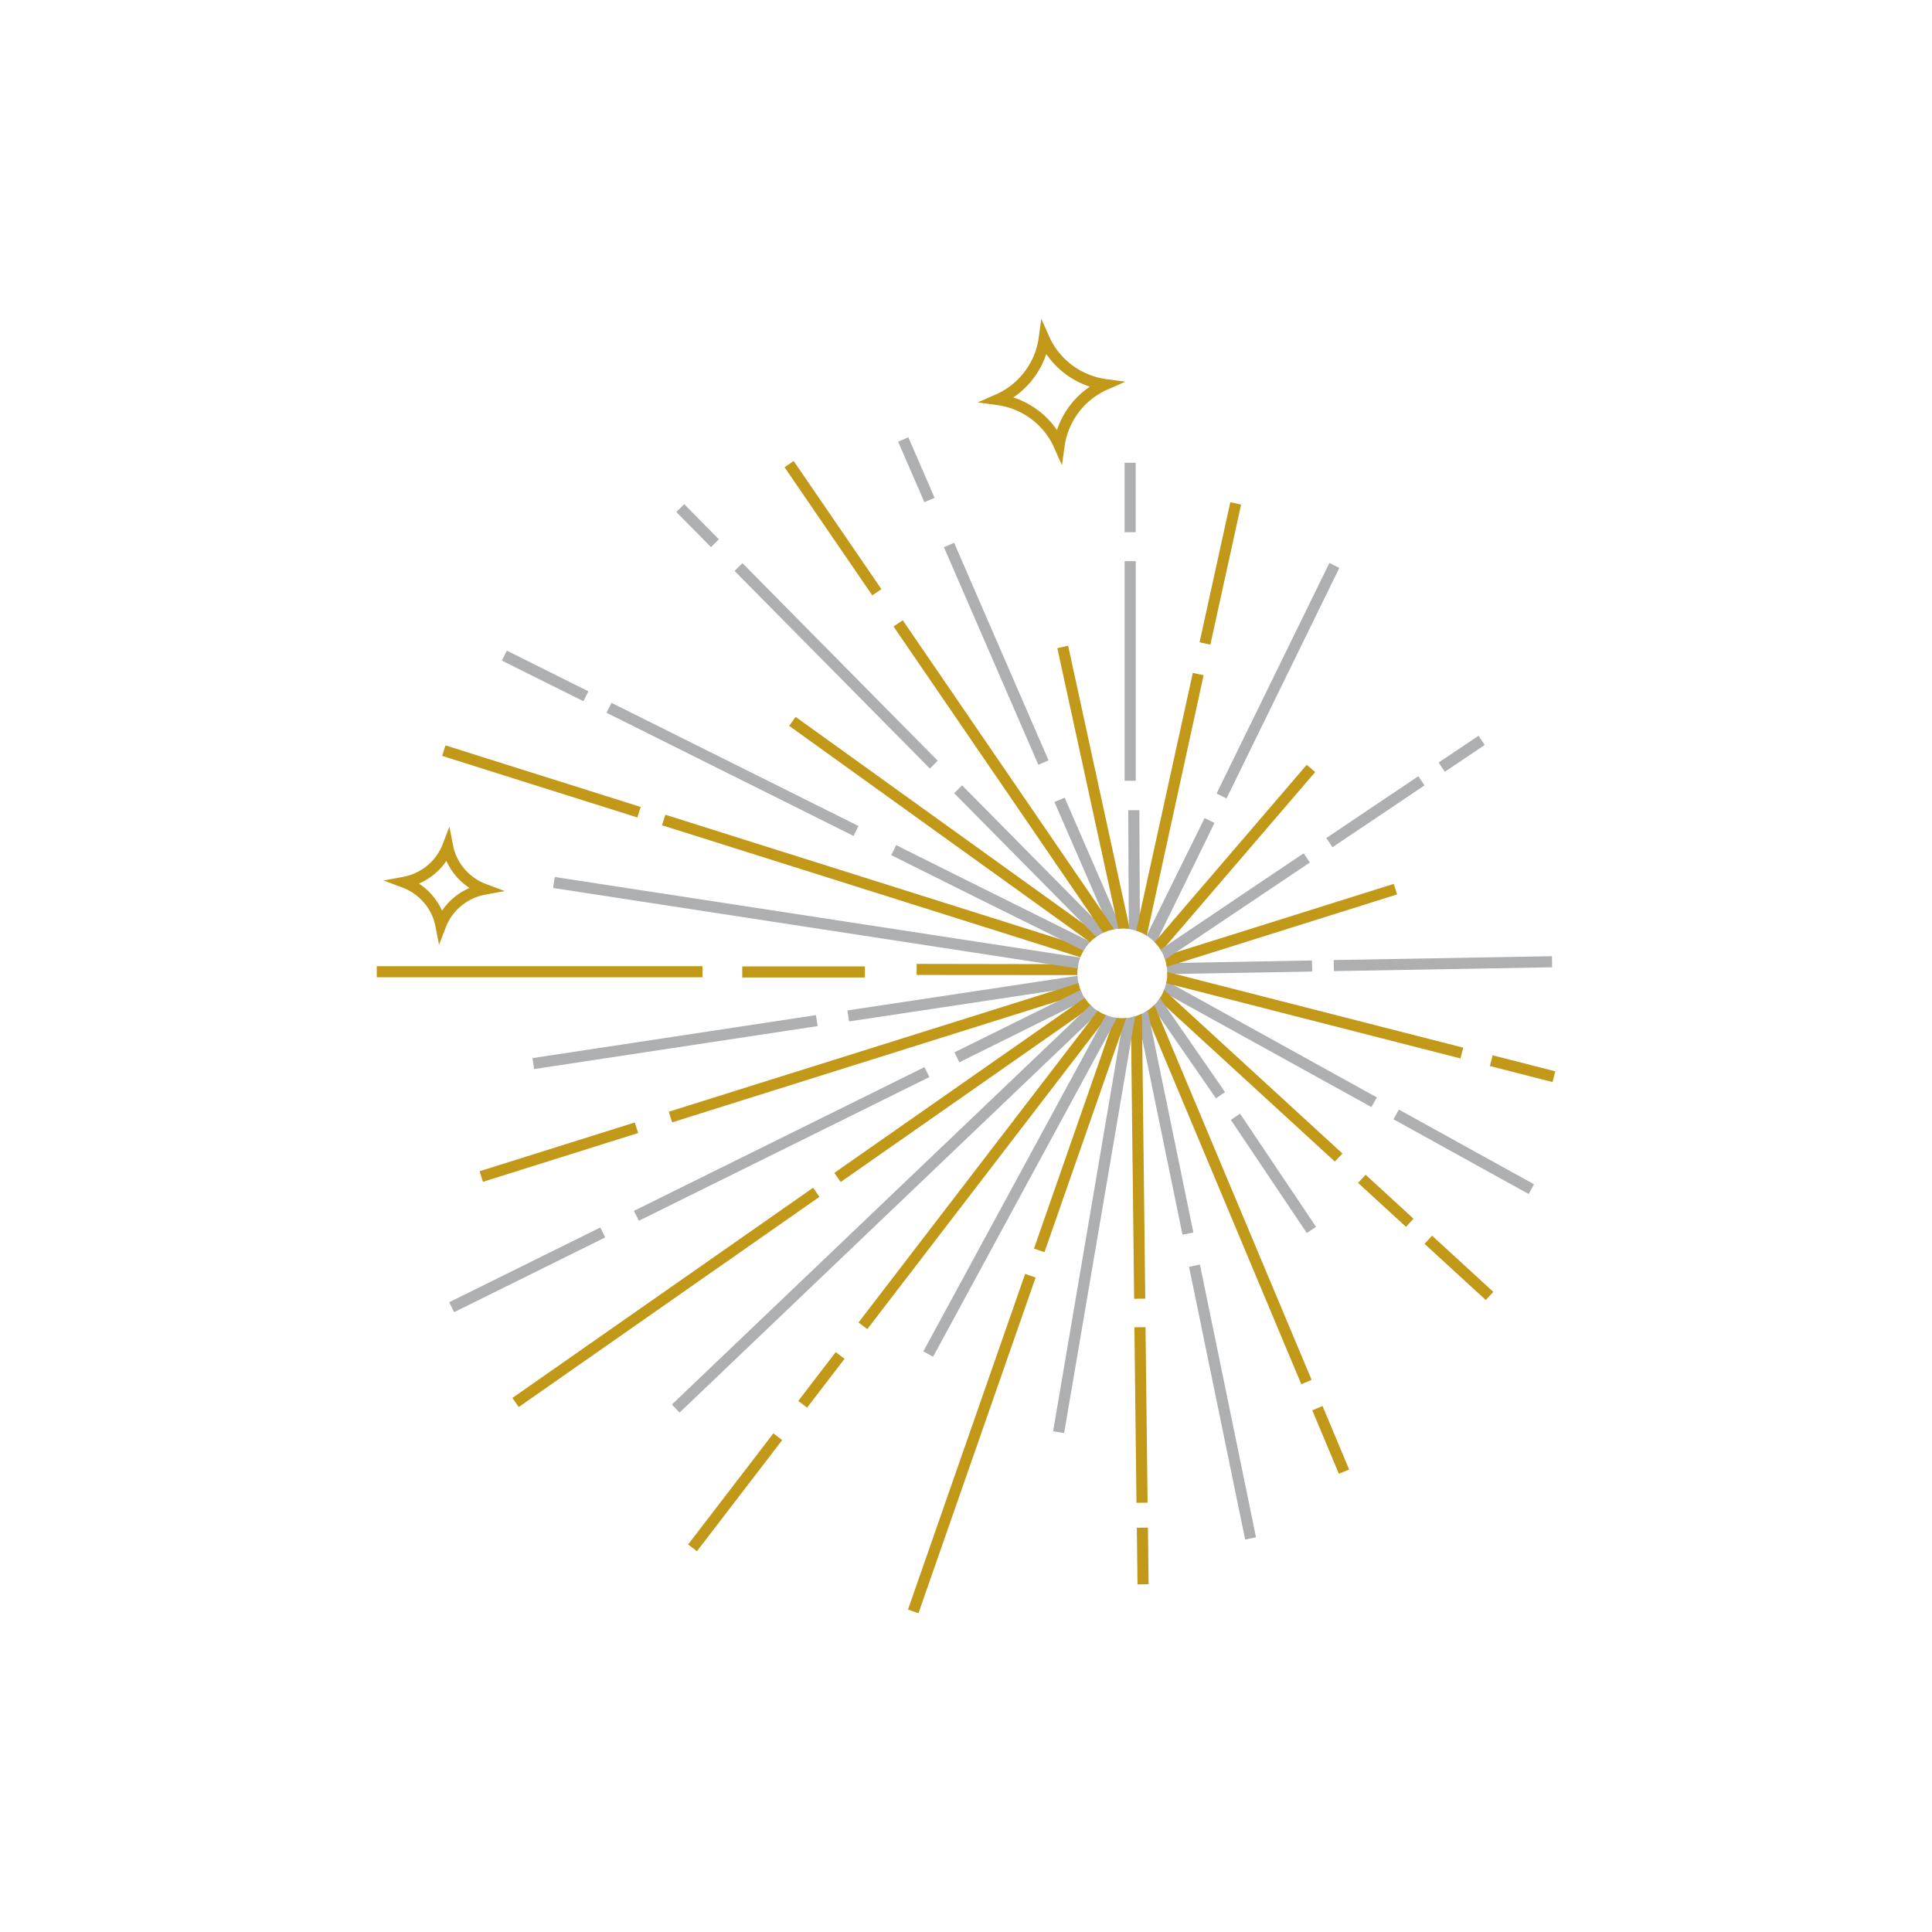 <svg data-bbox="39.001 33 122.001 134" viewBox="0 0 200 200" height="200" width="200" xmlns="http://www.w3.org/2000/svg" data-type="color">
    <g>
        <path d="M45.45 97.803l-.384-1.949c-.354-1.8-1.666-3.326-3.421-3.981l-1.938-.724 2.034-.378c1.844-.342 3.401-1.619 4.063-3.332l.717-1.856.384 1.952c.354 1.8 1.662 3.327 3.414 3.983l1.933.724-2.03.377c-1.838.341-3.392 1.617-4.055 3.331l-.717 1.853zm-2.084-6.336a6.624 6.624 0 0 1 2.394 2.801 6.616 6.616 0 0 1 2.841-2.346 6.613 6.613 0 0 1-2.389-2.801 6.618 6.618 0 0 1-2.846 2.346z" fill="#C29818" data-color="1"/>
        <path d="M109.933 48.165l-.818-1.842c-1.048-2.36-3.301-4.043-5.88-4.391l-2.023-.274 1.869-.819c2.382-1.044 4.082-3.282 4.438-5.841l.277-1.998.819 1.843c1.048 2.36 3.298 4.044 5.87 4.395l2.016.275-1.862.818a7.564 7.564 0 0 0-4.428 5.838l-.278 1.996zm-5.032-7.025a8.78 8.78 0 0 1 4.517 3.378 8.758 8.758 0 0 1 3.402-4.49 8.78 8.78 0 0 1-4.511-3.38 8.748 8.748 0 0 1-3.408 4.492z" fill="#C29818" data-color="1"/>
        <path fill="#C29818" d="M90.297 61.631l-9.082-13.265.945-.643 9.083 13.265-.946.643z" data-color="1"/>
        <path fill="#C29818" d="M65.977 84.624l-20.205-6.373.346-1.088 20.205 6.373-.346 1.088z" data-color="1"/>
        <path fill="#C29818" d="M72.147 160.58l-.914-.697 8.827-11.502.913.697-8.826 11.502z" data-color="1"/>
        <path fill="#C29818" d="M72.725 100.02v1.147H39.001v-1.147h33.724z" data-color="1"/>
        <path fill="#C29818" d="M53.702 145.655l-.661-.939 31.128-21.758.66.939-31.127 21.758z" data-color="1"/>
        <path fill="#C29818" d="M95.08 167l-1.086-.378 12.126-34.748 1.087.377L95.08 167z" data-color="1"/>
        <path fill="#ADAFB1" d="M73.602 56.636L70.009 53l.819-.805 3.593 3.636-.819.805z" data-color="2"/>
        <path fill="#ADAFB1" d="M47.01 135.837l-.511-1.028 15.642-7.739.511 1.028-15.642 7.739z" data-color="2"/>
        <path fill="#ADAFB1" d="M60.395 72.591l-8.441-4.209.515-1.026 8.441 4.209-.515 1.026z" data-color="2"/>
        <path d="M142.534 113.605l-.564.998-20.744-11.46-.817-.447a1.22 1.22 0 0 0 .092-.218c.092-.218.173-.459.219-.7.023-.069.035-.138.046-.206l.736.401 21.032 11.632z" fill="#ADAFB1" data-color="2"/>
        <path d="M135.837 100.574l-14.186.252-.817.023v-.08c0-.046 0-.103-.012-.149 0-.184-.012-.367-.046-.539a2.115 2.115 0 0 0-.069-.379l1.369-.023 13.737-.252.024 1.147z" fill="#ADAFB1" data-color="2"/>
        <path d="M144.627 92.589l-22.55 7.089-1.3.402a2.115 2.115 0 0 0-.069-.379c-.023-.115-.058-.229-.092-.356-.046-.126-.081-.241-.138-.367l1.277-.401 22.527-7.078.345 1.09z" fill="#C29818" data-color="1"/>
        <path d="M138.967 119.41l-.782.837-17.488-16.037-.759-.7c.046-.057.092-.138.138-.206a3.85 3.85 0 0 0 .334-.608 1.22 1.22 0 0 0 .092-.218l.725.665 17.74 16.267z" fill="#C29818" data-color="1"/>
        <path d="M151.473 108.455l-.288 1.113-29.684-7.594-.782-.195c.023-.069.035-.138.046-.206.046-.229.069-.47.069-.723v-.08c0-.046 0-.103-.012-.149l.828.206 29.823 7.628z" fill="#C29818" data-color="1"/>
        <path d="M126.817 113.055l-.943.642-5.902-8.523-.667-.964c.058-.057.127-.115.184-.172.161-.161.311-.333.449-.528.046-.057.092-.138.138-.206l.621.906 6.12 8.845z" fill="#ADAFB1" data-color="2"/>
        <path d="M135.78 142.847l-1.07.447-15.59-37.191-.564-1.354c.081-.034.15-.08.23-.138.012 0 .012-.011.023-.011.173-.126.345-.252.495-.39.058-.057.127-.115.184-.172l.483 1.136 15.809 37.673z" fill="#C29818" data-color="1"/>
        <path d="M123.538 127.589l-1.127.229-4.165-20.27-.506-2.421c.092-.023.184-.057.276-.103a2.73 2.73 0 0 0 .541-.275c.081-.034.15-.08.23-.138.012 0 .012-.011.023-.011l.311 1.503 4.417 21.486z" fill="#ADAFB1" data-color="2"/>
        <path d="M118.557 134.438l-1.151.011-.311-26.809-.035-2.317c.15-.034.299-.069.449-.115.081-.023.161-.046.23-.08.092-.023.184-.057.276-.103l.194-.082.036 2.605.312 26.89z" fill="#C29818" data-color="1"/>
        <path d="M116.094 96.123a2.71 2.71 0 0 0-.322.023c-.15.011-.288.023-.426.057a4.44 4.44 0 0 0-.426.092l-.84-1.95-4.924-11.323 1.058-.447 5.223 12.022.657 1.526z" fill="#ADAFB1" data-color="2"/>
        <path d="M116.946 96.191c-.035-.011-.058-.011-.092-.023a4.303 4.303 0 0 0-.667-.046h-.092a2.71 2.71 0 0 0-.322.023l-.334-1.549-5.983-27.498 1.116-.252 6.282 28.874.092.471z" fill="#C29818" data-color="1"/>
        <path d="M118.004 96.49a1.914 1.914 0 0 0-.38-.138 3.513 3.513 0 0 0-.679-.161c-.035-.011-.058-.011-.092-.023v-.447l-.058-11.85h1.151l.046 10.772.012 1.847z" fill="#ADAFB1" data-color="2"/>
        <path d="M124.597 69.898l-5.886 26.969a4.177 4.177 0 0 0-.707-.378 1.914 1.914 0 0 0-.38-.138l.368-1.709 5.488-24.985 1.117.241z" fill="#C29818" data-color="1"/>
        <path d="M125.724 85.19l-5.81 11.885-.288.574a.53.53 0 0 0-.104-.126 5.136 5.136 0 0 0-.828-.665l6.006-12.171 1.024.503z" fill="#ADAFB1" data-color="2"/>
        <path d="M136.148 79.925l-15.452 17.999-.472.551a.687.687 0 0 0-.104-.172 3.371 3.371 0 0 0-.495-.654.53.53 0 0 0-.104-.126l.391-.447 15.36-17.907.876.756z" fill="#C29818" data-color="1"/>
        <path d="M135.596 89.285l-13.841 9.292-1.139.769c-.046-.126-.081-.241-.138-.367a3.017 3.017 0 0 0-.253-.505.687.687 0 0 0-.104-.172l.575-.379 14.255-9.59.645.952z" fill="#ADAFB1" data-color="2"/>
        <path d="M111.734 102.145l-2.497.379-21.342 3.212-.173-1.136 23.816-3.591c.012.264.046.516.104.757.023.127.057.253.092.379z" fill="#ADAFB1" data-color="2"/>
        <path fill="#ADAFB1" d="M84.469 105.085l.172 1.134-29.347 4.45-.172-1.134 29.347-4.45z" data-color="2"/>
        <path d="M111.561 100.252a3.767 3.767 0 0 0-.035.516c0 .057 0 .115.012.172l-16.648-.011v-1.147l13.703.023h3.037a3.14 3.14 0 0 0-.069.447z" fill="#C29818" data-color="1"/>
        <path d="M112.022 102.845l-2.474.78-39.969 12.561-.345-1.101 40.004-12.561 2.405-.757c.023.126.058.252.092.379.035.115.081.229.127.333.045.125.102.251.16.366z" fill="#C29818" data-color="1"/>
        <path fill="#C29818" d="M49.993 122.342l-.346-1.095 16.068-5.051.346 1.095-16.068 5.051z" data-color="1"/>
        <path fill="#ADAFB1" d="M66.133 126.376l-.511-1.027 30.078-14.88.512 1.027-30.079 14.88z" data-color="2"/>
        <path d="M112.413 103.476l-1.277.631-11.827 5.862-.506-1.032 10.746-5.311 2.312-1.147c.046.126.104.252.161.367a3.618 3.618 0 0 0 .391.63z" fill="#ADAFB1" data-color="2"/>
        <path d="M113.046 104.176l-1.162.814-24.851 17.368-.667-.941 24.771-17.311 1.151-.803c.035.057.081.115.127.172.138.206.299.39.472.562.043.047.09.093.159.139z" fill="#C29818" data-color="1"/>
        <path d="M113.805 104.738l-.932.895-42.523 40.598-.794-.837 42.328-40.403 1.001-.952a1 1 0 0 0 .161.138c.173.184.38.333.587.459a.72.72 0 0 0 .172.102z" fill="#ADAFB1" data-color="2"/>
        <path d="M114.679 105.151l-.828 1.078-24.069 31.363-.909-.688 24-31.272.759-.998c.058.046.115.08.173.103.207.138.437.252.667.333.069.035.138.058.207.081z" fill="#C29818" data-color="1"/>
        <path fill="#C29818" d="M83.55 145.72l-.914-.697 3.879-5.055.913.697-3.878 5.055z" data-color="1"/>
        <path fill="#C29818" d="M89.536 100.042v1.147H76.838v-1.147h12.698z" data-color="1"/>
        <path d="M111.826 99.128c-.081.218-.15.447-.196.677a2.88 2.88 0 0 0-.069.447l-2.968-.447-51.336-7.881.173-1.136 54.396 8.34z" fill="#ADAFB1" data-color="2"/>
        <path d="M112.39 98.073a5.477 5.477 0 0 0-.553 1.021L68.532 85.431l.345-1.09 41.016 12.94a.037.037 0 0 0 .023.011l2.474.781z" fill="#C29818" data-color="1"/>
        <path d="M112.884 97.488c-.012.011-.023.034-.034.046a2.727 2.727 0 0 0-.345.402c-.046.046-.08.092-.115.138-.081.115-.15.229-.219.344-.518-.264-1.289-.642-2.255-1.124 0 0-.011 0-.023-.011a4246.386 4246.386 0 0 1-17.638-8.764l.265-.516.253-.516c5.12 2.57 16.637 8.283 19.8 9.854.116.055.219.101.311.147z" fill="#ADAFB1" data-color="2"/>
        <path fill="#ADAFB1" d="M88.358 86.536L62.789 73.785l.514-1.026 25.57 12.751-.515 1.026z" data-color="2"/>
        <path d="M113.782 96.799a1.219 1.219 0 0 0-.299.195c-.219.138-.414.31-.598.493-.012.011-.023.034-.034.046l-.276-.195-30.88-22.198.667-.929 29.741 21.383 1.679 1.205z" fill="#C29818" data-color="1"/>
        <path d="M114.553 96.421a1.47 1.47 0 0 0-.345.149c-.15.057-.288.138-.426.229a1.219 1.219 0 0 0-.299.195l-1.381-1.4-13.334-13.49.828-.803 13.519 13.674 1.438 1.446z" fill="#ADAFB1" data-color="2"/>
        <path fill="#ADAFB1" d="M96.257 79.558L76.042 59.105l.819-.805 20.215 20.453-.819.805z" data-color="2"/>
        <path d="M115.347 96.203a4.44 4.44 0 0 0-.426.092c-.127.034-.253.08-.368.126a1.47 1.47 0 0 0-.345.149l-1.093-1.595-20.618-30.124.955-.642 20.629 30.136 1.266 1.858z" fill="#C29818" data-color="1"/>
        <path fill="#ADAFB1" d="M95.694 51.99l-2.719-6.265 1.056-.456 2.719 6.265-1.056.456z" data-color="2"/>
        <path fill="#ADAFB1" d="M107.488 79.167l-9.773-22.52 1.056-.456 9.773 22.52-1.056.456z" data-color="2"/>
        <path fill="#ADAFB1" d="M117.567 47.906v7.187h-1.151v-7.187h1.151z" data-color="2"/>
        <path fill="#ADAFB1" d="M117.573 58.093v22.733h-1.151V58.093h1.151z" data-color="2"/>
        <path fill="#C29818" d="M125.297 66.733l-1.118-.244 3.182-14.5 1.118.244-3.182 14.5z" data-color="1"/>
        <path fill="#ADAFB1" d="M126.972 82.651l-1.033-.503 11.676-23.866 1.034.503-11.677 23.866z" data-color="2"/>
        <path fill="#ADAFB1" d="M149.568 79.892l-.642-.952 4.131-2.776.643.951-4.132 2.777z" data-color="2"/>
        <path fill="#ADAFB1" d="M137.94 87.707l-.643-.951 9.527-6.403.643.951-9.527 6.403z" data-color="2"/>
        <path fill="#ADAFB1" d="M160.657 98.986l.02 1.147-22.589.398-.02-1.147 22.59-.398z" data-color="2"/>
        <path fill="#C29818" d="M154.517 109.244l6.485 1.659-.284 1.111-6.485-1.659.284-1.11z" data-color="1"/>
        <path fill="#ADAFB1" d="M158.246 123.602l-13.992-7.734.558-1.004 13.991 7.734-.557 1.004z" data-color="2"/>
        <path fill="#C29818" d="M153.811 134.58l-6.342-5.816.779-.845 6.342 5.816-.779.845z" data-color="1"/>
        <path fill="#C29818" d="M145.549 127.003l-4.96-4.549.778-.845 4.96 4.549-.778.845z" data-color="1"/>
        <path fill="#ADAFB1" d="M135.282 127.642l-7.863-11.709.956-.638 7.863 11.709-.956.638z" data-color="2"/>
        <path fill="#C29818" d="M138.601 152.564l-2.753-6.568 1.062-.443 2.752 6.568-1.061.443z" data-color="1"/>
        <path fill="#ADAFB1" d="M124.217 130.907l5.806 28.236-1.126.232-5.807-28.236 1.127-.232z" data-color="2"/>
        <path fill="#C29818" d="M118.584 137.388l.214 18.169-1.15.013-.215-18.169 1.15-.013z" data-color="1"/>
        <path fill="#C29818" d="M118.836 158.138l.069 5.86-1.151.014-.07-5.86 1.152-.014z" data-color="1"/>
        <path d="M117.51 105.208l-.414 2.432-6.938 40.713-1.139-.184 7.007-41.183.276-1.583c.104 0 .196-.011.288-.023.161-.011.322-.034.472-.057.148-.035.298-.069.448-.115z" fill="#ADAFB1" data-color="2"/>
        <path d="M116.589 105.38l-.564 1.606-7.904 22.645-1.081-.379 7.87-22.565.472-1.354.242.034c.184.023.368.034.564.034h.115c.102.002.194-.009.286-.021z" fill="#C29818" data-color="1"/>
        <path d="M115.623 105.369l-.713 1.319-18.316 33.761-1.012-.551 18.27-33.669.621-1.159a4.54 4.54 0 0 0 .909.264l.241.035z" fill="#ADAFB1" data-color="2"/>
    </g>
</svg>

